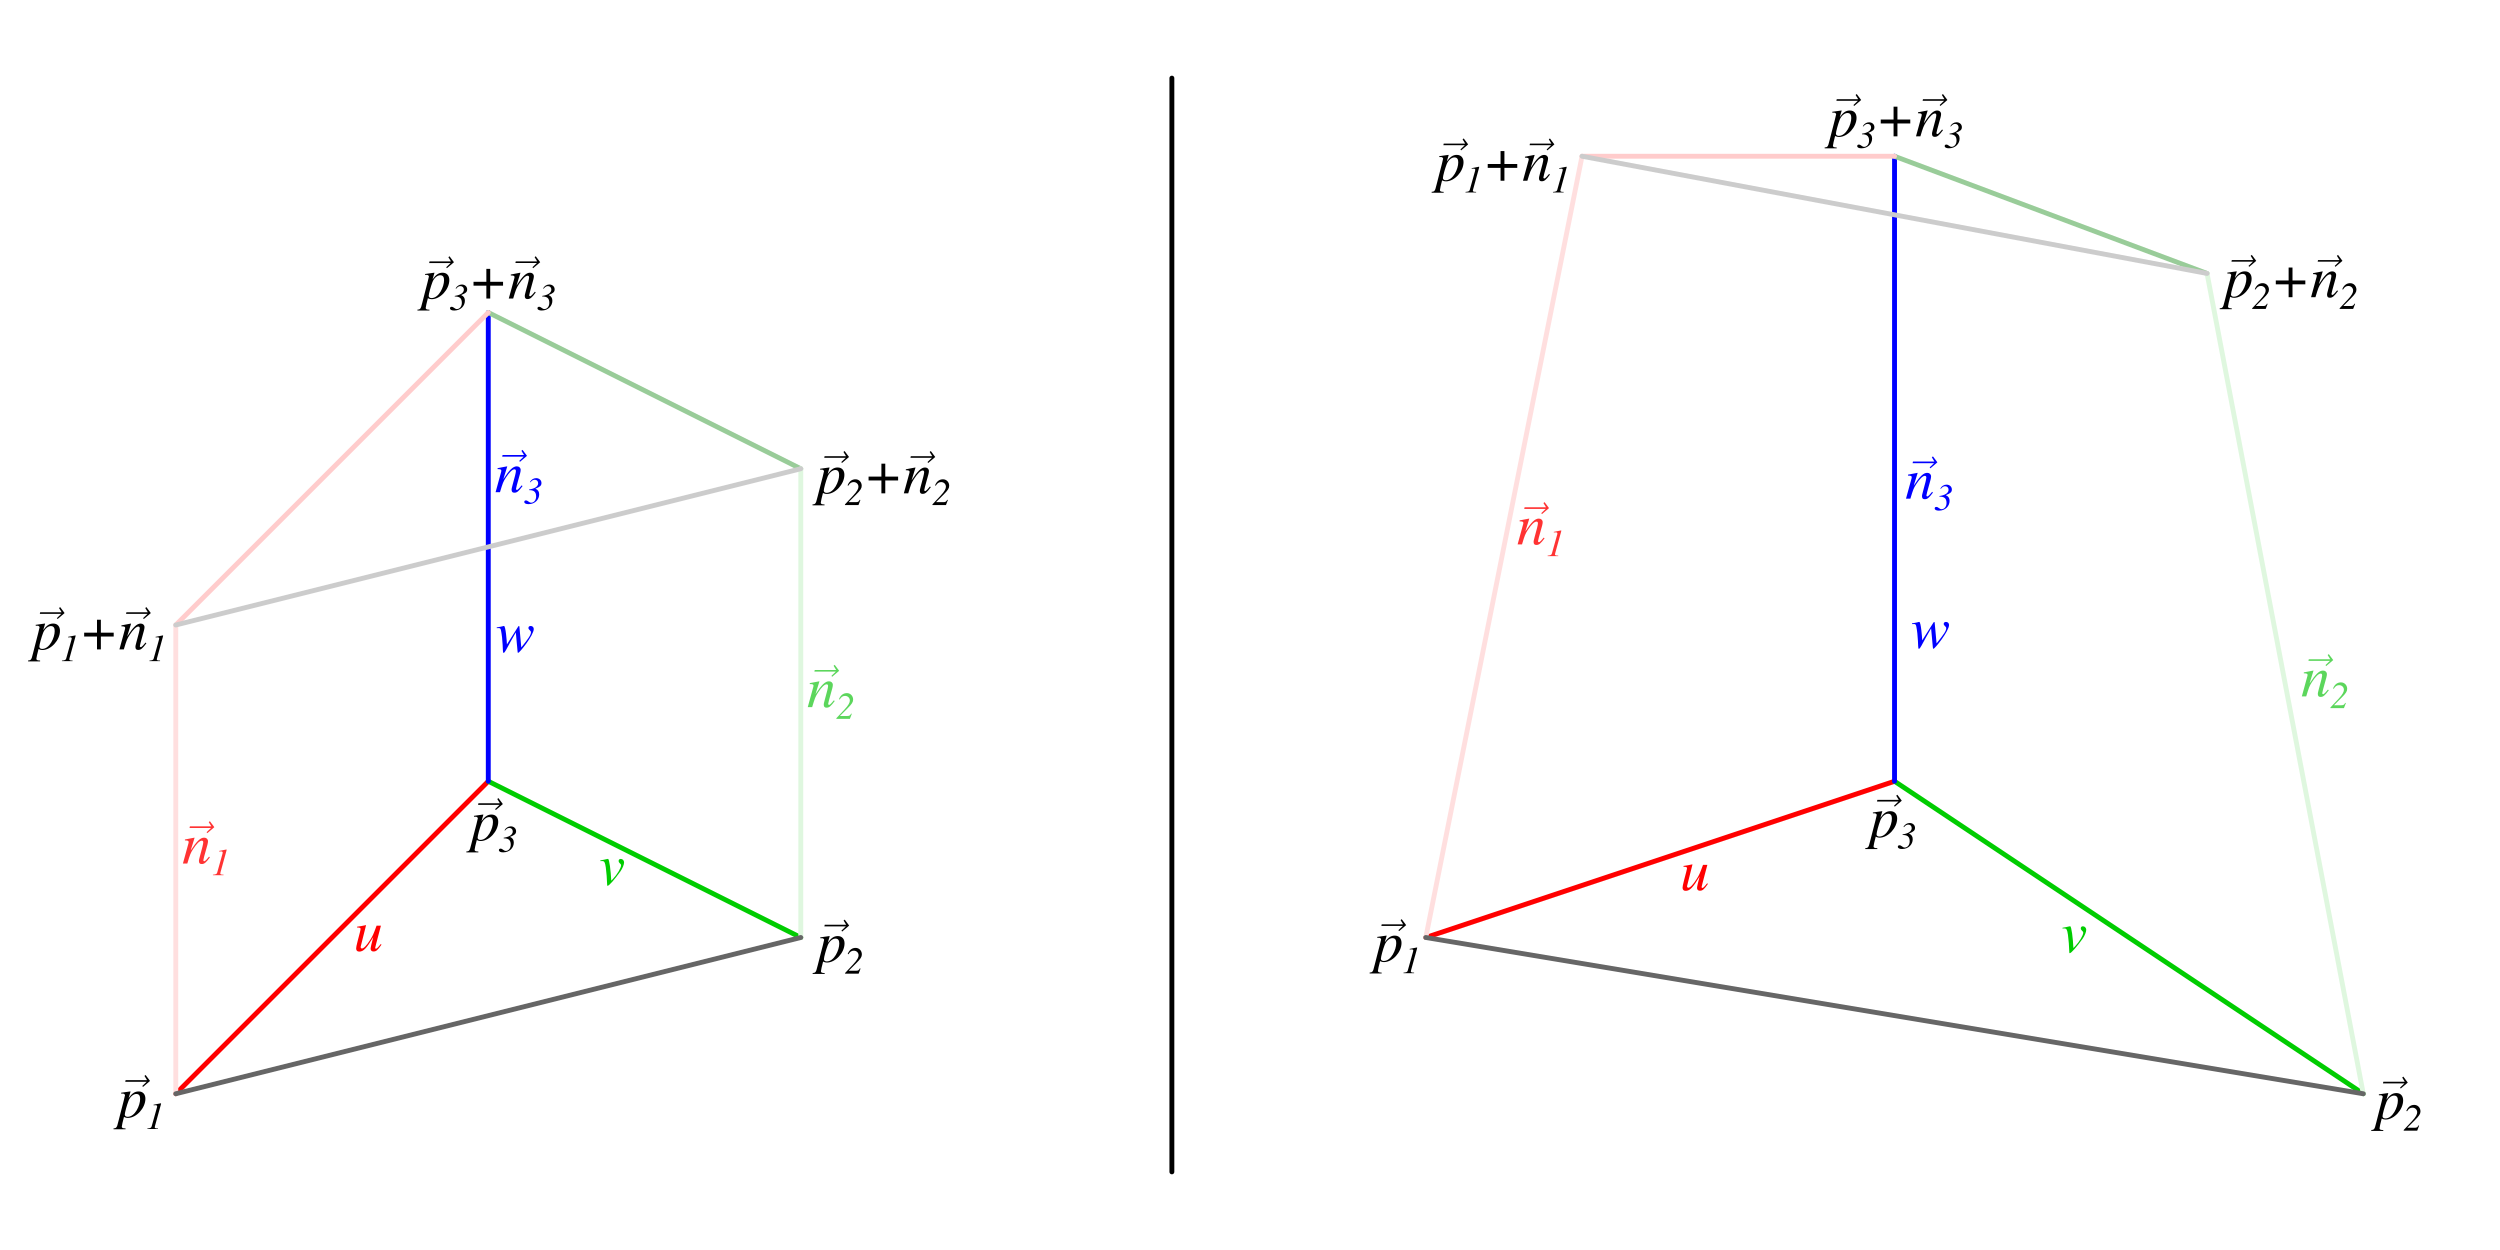 <?xml version="1.0" encoding="UTF-8" standalone="no"?>
<svg xmlns="http://www.w3.org/2000/svg" version="1.1" viewBox="0 0 1024 512">
<rect x="0" y="0" width="1024" height="512" fill="#ffffff" stroke="none"/>
<path d="m584 384 192-64m-704 128 128-128" fill="none" stroke="#ff0000" stroke-width="2" stroke-linecap="round" stroke-linejoin="round"/>
<path d="m968 448-192-128m-448 64-128-64" fill="none" stroke="#00cc00" stroke-width="2" stroke-linecap="round" stroke-linejoin="round"/>
<path d="m776 64v256m-576-192v192" fill="none" stroke="#0000ff" stroke-width="2" stroke-linecap="round" stroke-linejoin="round"/>
<path d="m328 192-128-64m704-16-128-48" fill="none" stroke="#99cc99" stroke-width="2" stroke-linecap="round" stroke-linejoin="round"/>
<path d="m72 256 128-128m576-64h-128" fill="none" stroke="#ffcccc" stroke-width="2" stroke-linecap="round" stroke-linejoin="round"/>
<path d="m584 384 64-320m-576 384v-192" fill="none" stroke="#ffdfdf" stroke-width="2" stroke-linecap="round" stroke-linejoin="round"/>
<path d="m968 448-64-336m-576 272v-192" fill="none" stroke="#dff7df" stroke-width="2" stroke-linecap="round" stroke-linejoin="round"/>
<path d="m480 32v448" fill="none" stroke="#000000" stroke-width="2" stroke-linecap="round" stroke-linejoin="round"/>
<path d="m633.9 227.8h4.352v-0.234h-0.25c-0.764 0-1.092-0.156-1.092-0.499 0-0.265 0.25-0.967 0.281-1.154l2.231-8.096c0.062-0.234 0.094-0.374 0.094-0.452 0-0.062-0.031-0.109-0.078-0.109l-2.683 0.53c-0.031 0-0.156 0.031-0.328 0.062v0.234l0.889-0.031h0.031c0.343 0 0.562 0.203 0.562 0.484 0 0.094-0.031 0.25-0.109 0.53l-2.153 7.675c-0.156 0.577-0.515 0.733-1.747 0.842v0.218zm-9.433-20.02-0.144 0.672h8.784l-1.8 1.728 0.288 0.384 2.88-2.448-1.824-2.448-0.456 0.384 1.056 1.728h-8.784zm7.848 12.41c-0.576 0.696-1.536 1.896-1.968 1.896-0.192 0-0.384-0.192-0.384-0.384 0-0.168 0-0.168 0.336-1.512l1.368-4.944c0.144-0.504 0.216-1.032 0.216-1.368 0-0.864-0.648-1.464-1.584-1.464-1.536 0-3.048 1.44-5.52 5.28l1.608-5.232-0.072-0.048c-1.296 0.264-1.8 0.36-3.888 0.744v0.384c1.224 0.024 1.536 0.168 1.536 0.648 0 0.144-0.024 0.288-0.048 0.408l-2.304 8.4h1.8c1.128-3.792 1.344-4.32 2.4-5.952 1.44-2.208 2.664-3.408 3.552-3.408 0.36 0 0.576 0.264 0.576 0.696 0 0.288-0.144 1.08-0.336 1.824l-1.056 3.96c-0.336 1.224-0.384 1.56-0.384 1.8 0 0.912 0.336 1.296 1.128 1.296 1.08 0 1.704-0.504 3.36-2.712l-0.336-0.312zm-545.1 138.3h4.352v-0.234h-0.25c-0.764 0-1.092-0.156-1.092-0.499 0-0.265 0.25-0.967 0.281-1.154l2.231-8.096c0.062-0.234 0.094-0.374 0.094-0.452 0-0.062-0.031-0.109-0.078-0.109l-2.683 0.53c-0.031 0-0.156 0.031-0.328 0.062v0.234l0.889-0.031h0.031c0.343 0 0.562 0.203 0.562 0.484 0 0.094-0.031 0.25-0.109 0.53l-2.153 7.675c-0.156 0.577-0.515 0.733-1.747 0.842v0.218zm-9.433-20.02-0.144 0.672h8.784l-1.8 1.728 0.288 0.384 2.88-2.448-1.824-2.448-0.456 0.384 1.056 1.728h-8.784zm7.848 12.41c-0.576 0.696-1.536 1.896-1.968 1.896-0.192 0-0.384-0.192-0.384-0.384 0-0.168 0-0.168 0.336-1.512l1.368-4.944c0.144-0.504 0.216-1.032 0.216-1.368 0-0.864-0.648-1.464-1.584-1.464-1.536 0-3.048 1.44-5.52 5.28l1.608-5.232-0.072-0.048c-1.296 0.264-1.8 0.36-3.888 0.744v0.384c1.224 0.024 1.536 0.168 1.536 0.648 0 0.144-0.024 0.288-0.048 0.408l-2.304 8.4h1.8c1.128-3.792 1.344-4.32 2.4-5.952 1.44-2.208 2.664-3.408 3.552-3.408 0.36 0 0.576 0.264 0.576 0.696 0 0.288-0.144 1.08-0.336 1.824l-1.056 3.96c-0.336 1.224-0.384 1.56-0.384 1.8 0 0.912 0.336 1.296 1.128 1.296 1.08 0 1.704-0.504 3.36-2.712l-0.336-0.312z" fill="#ff3333" stroke="none"/>
<path d="m955.6 282 0.328 0.109c0.577-1.014 1.248-1.466 2.184-1.466 1.108 0 1.95 0.811 1.95 1.903 0 0.749-0.406 1.794-2.246 3.744l-3.276 3.494v0.265h5.538l0.78-2.059-0.265-0.109c-0.374 0.78-0.702 0.983-1.544 0.983h-2.964v-0.078l2.995-2.995c1.825-1.825 2.324-2.605 2.324-3.635 0-1.498-1.108-2.652-2.527-2.652-1.232 0-2.496 0.562-3.276 2.496zm-9.917-11.97-0.144 0.672h8.784l-1.8 1.728 0.288 0.384 2.88-2.448-1.824-2.448-0.456 0.384 1.056 1.728h-8.784zm7.848 12.41c-0.576 0.696-1.536 1.896-1.968 1.896-0.192 0-0.384-0.192-0.384-0.384 0-0.168 0-0.168 0.336-1.512l1.368-4.944c0.144-0.504 0.216-1.032 0.216-1.368 0-0.864-0.648-1.464-1.584-1.464-1.536 0-3.048 1.44-5.52 5.28l1.608-5.232-0.072-0.048c-1.296 0.264-1.8 0.36-3.888 0.744v0.384c1.224 0.024 1.536 0.168 1.536 0.648 0 0.144-0.024 0.288-0.048 0.408l-2.304 8.4h1.8c1.128-3.792 1.344-4.32 2.4-5.952 1.44-2.208 2.664-3.408 3.552-3.408 0.36 0 0.576 0.264 0.576 0.696 0 0.288-0.144 1.08-0.336 1.824l-1.056 3.96c-0.336 1.224-0.384 1.56-0.384 1.8 0 0.912 0.336 1.296 1.128 1.296 1.08 0 1.704-0.504 3.36-2.712l-0.336-0.312zm-609.9 3.959 0.328 0.109c0.577-1.014 1.248-1.466 2.184-1.466 1.108 0 1.95 0.811 1.95 1.903 0 0.749-0.406 1.794-2.246 3.744l-3.276 3.494v0.265h5.538l0.78-2.059-0.265-0.109c-0.374 0.78-0.702 0.983-1.544 0.983h-2.964v-0.078l2.995-2.995c1.825-1.825 2.324-2.605 2.324-3.635 0-1.498-1.108-2.652-2.527-2.652-1.232 0-2.496 0.562-3.276 2.496zm-9.917-11.97-0.144 0.672h8.784l-1.8 1.728 0.288 0.384 2.88-2.448-1.824-2.448-0.456 0.384 1.056 1.728h-8.784zm7.848 12.41c-0.576 0.696-1.536 1.896-1.968 1.896-0.192 0-0.384-0.192-0.384-0.384 0-0.168 0-0.168 0.336-1.512l1.368-4.944c0.144-0.504 0.216-1.032 0.216-1.368 0-0.864-0.648-1.464-1.584-1.464-1.536 0-3.048 1.44-5.52 5.28l1.608-5.232-0.072-0.048c-1.296 0.264-1.8 0.36-3.888 0.744v0.384c1.224 0.024 1.536 0.168 1.536 0.648 0 0.144-0.024 0.288-0.048 0.408l-2.304 8.4h1.8c1.128-3.792 1.344-4.32 2.4-5.952 1.44-2.208 2.664-3.408 3.552-3.408 0.36 0 0.576 0.264 0.576 0.696 0 0.288-0.144 1.08-0.336 1.824l-1.056 3.96c-0.336 1.224-0.384 1.56-0.384 1.8 0 0.912 0.336 1.296 1.128 1.296 1.08 0 1.704-0.504 3.36-2.712l-0.336-0.312z" fill="#5cd65c" stroke="none"/>
<path d="m691 355.6c0 0.192-0.12 0.792-0.336 1.608l-0.888 3.408c-0.432 1.704-0.6 2.52-0.6 2.952 0 0.864 0.432 1.32 1.272 1.32 1.704 0 2.976-1.296 5.736-5.928-0.696 2.568-1.08 4.224-1.08 4.728 0 0.72 0.432 1.152 1.152 1.152 1.128 0 1.68-0.48 3.312-2.808l-0.336-0.216c-1.248 1.56-1.608 1.896-1.992 1.896-0.168 0-0.264-0.144-0.264-0.408 0-0.144 0-0.144 0.456-1.872l1.896-7.176h-1.776c-1.368 3.72-1.536 4.104-2.64 5.856-1.44 2.28-2.616 3.504-3.384 3.504-0.288 0-0.504-0.24-0.504-0.6 0-0.096 0-0.144 0.024-0.216l2.184-8.712-0.072-0.048c-1.368 0.312-2.232 0.48-3.6 0.648v0.336c0.984 0 1.44 0.096 1.44 0.576zm-543.3 24.89c0 0.192-0.12 0.792-0.336 1.608l-0.888 3.408c-0.432 1.704-0.6 2.52-0.6 2.952 0 0.864 0.432 1.32 1.272 1.32 1.704 0 2.976-1.296 5.736-5.928-0.696 2.568-1.08 4.224-1.08 4.728 0 0.72 0.432 1.152 1.152 1.152 1.128 0 1.68-0.48 3.312-2.808l-0.336-0.216c-1.248 1.56-1.608 1.896-1.992 1.896-0.168 0-0.264-0.144-0.264-0.408 0-0.144 0-0.144 0.456-1.872l1.896-7.176h-1.776c-1.368 3.72-1.536 4.104-2.64 5.856-1.44 2.28-2.616 3.504-3.384 3.504-0.288 0-0.504-0.24-0.504-0.6 0-0.096 0-0.144 0.024-0.216l2.184-8.712-0.072-0.048c-1.368 0.312-2.232 0.48-3.6 0.648v0.336c0.984 0 1.44 0.096 1.44 0.576z" fill="#ff0000" stroke="none"/>
<path d="m853.3 382c0 1.104-1.584 3.768-3.288 5.544l-0.744 0.768c-0.192-4.032-0.792-8.904-1.32-8.904-0.552 0-0.624 0.192-3.144 0.6v0.312c0.264-0.024 0.456-0.024 0.72-0.024 0.936 0 1.176 0.408 1.512 2.616 0.24 1.656 0.528 5.28 0.528 6.672 0 0.672 0.048 0.84 0.216 0.84 0.6 0 2.832-2.544 5.28-5.952 0.84-1.2 1.464-2.76 1.464-3.648 0-0.768-0.624-1.416-1.344-1.416-0.528 0-0.888 0.312-0.888 0.816 0 0.96 1.008 1.104 1.008 1.776zm-598.9-27.6c0 1.104-1.584 3.768-3.288 5.544l-0.744 0.768c-0.192-4.032-0.792-8.904-1.32-8.904-0.552 0-0.624 0.192-3.144 0.6v0.312c0.264-0.024 0.456-0.024 0.72-0.024 0.936 0 1.176 0.408 1.512 2.616 0.24 1.656 0.528 5.28 0.528 6.672 0 0.672 0.048 0.84 0.216 0.84 0.6 0 2.832-2.544 5.28-5.952 0.84-1.2 1.464-2.76 1.464-3.648 0-0.768-0.624-1.416-1.344-1.416-0.528 0-0.888 0.312-0.888 0.816 0 0.96 1.008 1.104 1.008 1.776z" fill="#00cc00" stroke="none"/>
<path d="m784 255.6c0.576 0 0.792 0.264 0.936 1.104 0.288 1.368 0.576 3.912 0.648 5.808l0.096 2.112c0.048 0.936 0.096 1.128 0.312 1.128 0.528 0 1.248-1.8 2.856-4.632l2.136-3.744 0.696 7.656c0.048 0.648 0.096 0.72 0.264 0.72 0.552 0 6.384-7.224 6.384-9.768 0-0.72-0.528-1.248-1.248-1.248-0.576 0-0.936 0.312-0.936 0.816 0 0.768 1.032 1.008 1.032 1.752 0 1.032-0.816 2.328-3.96 6.24l-0.768-8.448c-0.024-0.264-0.048-0.336-0.192-0.336-0.12 0-0.192 0.048-0.312 0.24l-4.608 7.296c-0.048-1.32-0.528-7.56-1.2-7.56-0.408 0-0.456 0.192-2.352 0.48-0.096 0-0.336 0.048-0.624 0.096v0.312h0.48c0.168 0 0.144-0.024 0.36-0.024zm-579.7 1.66c0.576 0 0.792 0.264 0.936 1.104 0.288 1.368 0.576 3.912 0.648 5.808l0.096 2.112c0.048 0.936 0.096 1.128 0.312 1.128 0.528 0 1.248-1.8 2.856-4.632l2.136-3.744 0.696 7.656c0.048 0.648 0.096 0.72 0.264 0.72 0.552 0 6.384-7.224 6.384-9.768 0-0.72-0.528-1.248-1.248-1.248-0.576 0-0.936 0.312-0.936 0.816 0 0.768 1.032 1.008 1.032 1.752 0 1.032-0.816 2.328-3.96 6.24l-0.768-8.448c-0.024-0.264-0.048-0.336-0.192-0.336-0.12 0-0.192 0.048-0.312 0.24l-4.608 7.296c-0.048-1.32-0.528-7.56-1.2-7.56-0.408 0-0.456 0.192-2.352 0.48-0.096 0-0.336 0.048-0.624 0.096v0.312h0.48c0.168 0 0.144-0.024 0.36-0.024zm590.1-54.09v0.25c1.747 0 2.902 0.499 2.902 2.59 0 1.576-0.967 2.558-2.044 2.558-0.842 0-1.326-0.936-2.122-0.936-0.437 0-0.686 0.218-0.686 0.608 0 0.593 0.64 0.92 1.747 0.92 2.699 0 4.352-1.934 4.352-3.994 0-1.123-0.452-1.841-1.498-2.324v-0.047c1.888-0.733 2.434-1.248 2.434-2.309 0-1.139-0.936-1.981-2.184-1.981-1.076 0-2.044 0.624-2.558 1.622l0.25 0.078c0.546-0.718 1.092-1.045 1.747-1.045 0.827 0 1.388 0.577 1.388 1.42 0 1.95-2.761 2.434-3.728 2.59zm-10.85-14.13-0.144 0.672h8.784l-1.8 1.728 0.288 0.384 2.88-2.448-1.824-2.448-0.456 0.384 1.056 1.728h-8.784zm7.848 12.41c-0.576 0.696-1.536 1.896-1.968 1.896-0.192 0-0.384-0.192-0.384-0.384 0-0.168 0-0.168 0.336-1.512l1.368-4.944c0.144-0.504 0.216-1.032 0.216-1.368 0-0.864-0.648-1.464-1.584-1.464-1.536 0-3.048 1.44-5.52 5.28l1.608-5.232-0.072-0.048c-1.296 0.264-1.8 0.36-3.888 0.744v0.384c1.224 0.024 1.536 0.168 1.536 0.648 0 0.144-0.024 0.288-0.048 0.408l-2.304 8.4h1.8c1.128-3.792 1.344-4.32 2.4-5.952 1.44-2.208 2.664-3.408 3.552-3.408 0.36 0 0.576 0.264 0.576 0.696 0 0.288-0.144 1.08-0.336 1.824l-1.056 3.96c-0.336 1.224-0.384 1.56-0.384 1.8 0 0.912 0.336 1.296 1.128 1.296 1.08 0 1.704-0.504 3.36-2.712l-0.336-0.312zm-574.7-0.943v0.25c1.747 0 2.902 0.499 2.902 2.59 0 1.576-0.967 2.558-2.044 2.558-0.842 0-1.326-0.936-2.122-0.936-0.437 0-0.686 0.218-0.686 0.608 0 0.593 0.64 0.92 1.747 0.92 2.699 0 4.352-1.934 4.352-3.994 0-1.123-0.452-1.841-1.498-2.324v-0.047c1.888-0.733 2.434-1.248 2.434-2.309 0-1.139-0.936-1.981-2.184-1.981-1.076 0-2.044 0.624-2.558 1.622l0.25 0.078c0.546-0.718 1.092-1.045 1.747-1.045 0.827 0 1.388 0.577 1.388 1.42 0 1.95-2.761 2.434-3.728 2.59zm-10.85-14.13-0.144 0.672h8.784l-1.8 1.728 0.288 0.384 2.88-2.448-1.824-2.448-0.456 0.384 1.056 1.728h-8.784zm7.848 12.41c-0.576 0.696-1.536 1.896-1.968 1.896-0.192 0-0.384-0.192-0.384-0.384 0-0.168 0-0.168 0.336-1.512l1.368-4.944c0.144-0.504 0.216-1.032 0.216-1.368 0-0.864-0.648-1.464-1.584-1.464-1.536 0-3.048 1.44-5.52 5.28l1.608-5.232-0.072-0.048c-1.296 0.264-1.8 0.36-3.888 0.744v0.384c1.224 0.024 1.536 0.168 1.536 0.648 0 0.144-0.024 0.288-0.048 0.408l-2.304 8.4h1.8c1.128-3.792 1.344-4.32 2.4-5.952 1.44-2.208 2.664-3.408 3.552-3.408 0.36 0 0.576 0.264 0.576 0.696 0 0.288-0.144 1.08-0.336 1.824l-1.056 3.96c-0.336 1.224-0.384 1.56-0.384 1.8 0 0.912 0.336 1.296 1.128 1.296 1.08 0 1.704-0.504 3.36-2.712l-0.336-0.312z" fill="#0000ff" stroke="none"/>
<path d="m584 384 384 64m-896 0 256-64" fill="none" stroke="#666666" stroke-width="2" stroke-linecap="round" stroke-linejoin="round"/>
<path d="m904 112-256-48m-576 192l256-64" fill="none" stroke="#cccccc" stroke-width="2" stroke-linecap="round" stroke-linejoin="round"/>
<path d="m798.5 54.75v0.25c1.747 0 2.902 0.499 2.902 2.59 0 1.576-0.967 2.558-2.044 2.558-0.842 0-1.326-0.936-2.122-0.936-0.437 0-0.686 0.218-0.686 0.608 0 0.593 0.64 0.92 1.747 0.92 2.699 0 4.352-1.934 4.352-3.994 0-1.123-0.452-1.841-1.498-2.324v-0.047c1.888-0.733 2.434-1.248 2.434-2.309 0-1.139-0.936-1.981-2.184-1.981-1.076 0-2.044 0.624-2.558 1.622l0.25 0.078c0.546-0.718 1.092-1.045 1.747-1.045 0.827 0 1.388 0.577 1.388 1.42 0 1.95-2.761 2.434-3.728 2.59zm-10.85-14.13-0.144 0.672h8.784l-1.8 1.728 0.288 0.384 2.88-2.448-1.824-2.448-0.456 0.384 1.056 1.728h-8.784zm7.848 12.41c-0.576 0.696-1.536 1.896-1.968 1.896-0.192 0-0.384-0.192-0.384-0.384 0-0.168 0-0.168 0.336-1.512l1.368-4.944c0.144-0.504 0.216-1.032 0.216-1.368 0-0.864-0.648-1.464-1.584-1.464-1.536 0-3.048 1.44-5.52 5.28l1.608-5.232-0.072-0.048c-1.296 0.264-1.8 0.36-3.888 0.744v0.384c1.224 0.024 1.536 0.168 1.536 0.648 0 0.144-0.024 0.288-0.048 0.408l-2.304 8.4h1.8c1.128-3.792 1.344-4.32 2.4-5.952 1.44-2.208 2.664-3.408 3.552-3.408 0.36 0 0.576 0.264 0.576 0.696 0 0.288-0.144 1.08-0.336 1.824l-1.056 3.96c-0.336 1.224-0.384 1.56-0.384 1.8 0 0.912 0.336 1.296 1.128 1.296 1.08 0 1.704-0.504 3.36-2.712l-0.336-0.312zm-19.89-4.056h-5.256v1.584h5.256v5.28h1.584v-5.28h5.256v-1.584h-5.256v-5.28h-1.584v5.28zm-12.94 5.783v0.25c1.747 0 2.902 0.499 2.902 2.59 0 1.576-0.967 2.558-2.044 2.558-0.842 0-1.326-0.936-2.122-0.936-0.437 0-0.686 0.218-0.686 0.608 0 0.593 0.64 0.92 1.747 0.92 2.699 0 4.352-1.934 4.352-3.994 0-1.123-0.452-1.841-1.498-2.324v-0.047c1.888-0.733 2.434-1.248 2.434-2.309 0-1.139-0.936-1.981-2.184-1.981-1.076 0-2.044 0.624-2.558 1.622l0.25 0.078c0.546-0.718 1.092-1.045 1.747-1.045 0.827 0 1.388 0.577 1.388 1.42 0 1.95-2.761 2.434-3.728 2.59zm-10.34-14.13-0.144 0.672h8.784l-1.8 1.728 0.288 0.384 2.88-2.448-1.824-2.448-0.456 0.384 1.056 1.728h-8.784zm-1.008 5.52c0.312 0 0.768 0.336 0.768 0.648 0 0.216-0.864 3.624-1.704 6.792-1.656 6.12-1.272 6.744-3 6.792v0.384h4.92v-0.36c-1.128 0-1.536-0.216-1.536-0.72 0-0.336 0.408-2.208 0.888-3.984 0.6 0.312 1.032 0.408 1.584 0.408 3.504 0 7.2-4.032 7.2-7.848 0-1.872-1.056-3-2.76-3-1.56 0-2.712 0.768-4.104 2.712l0.768-2.616c0-0.096-0.048-0.096-0.12-0.096-0.12 0-2.496 0.36-3.744 0.528l0.048 0.36h0.792zm6.96 2.208c0 2.616-2.04 7.296-5.136 7.296-0.672 0-1.152-0.36-1.152-0.888 0-0.816 0.864-3.96 1.56-5.736 0.624-1.584 1.968-2.736 3.144-2.736 1.296 0 1.584 0.912 1.584 2.064zm201.1 70.13 0.328 0.109c0.577-1.014 1.248-1.466 2.184-1.466 1.108 0 1.95 0.811 1.95 1.903 0 0.749-0.406 1.794-2.246 3.744l-3.276 3.494v0.265h5.538l0.78-2.059-0.265-0.109c-0.374 0.78-0.702 0.983-1.544 0.983h-2.964v-0.078l2.995-2.995c1.825-1.825 2.324-2.605 2.324-3.635 0-1.498-1.108-2.652-2.527-2.652-1.232 0-2.496 0.562-3.276 2.496zm-9.917-11.97-0.144 0.672h8.784l-1.8 1.728 0.288 0.384 2.88-2.448-1.824-2.448-0.456 0.384 1.056 1.728h-8.784zm7.848 12.41c-0.576 0.696-1.536 1.896-1.968 1.896-0.192 0-0.384-0.192-0.384-0.384 0-0.168 0-0.168 0.336-1.512l1.368-4.944c0.144-0.504 0.216-1.032 0.216-1.368 0-0.864-0.648-1.464-1.584-1.464-1.536 0-3.048 1.44-5.52 5.28l1.608-5.232-0.072-0.048c-1.296 0.264-1.8 0.36-3.888 0.744v0.384c1.224 0.024 1.536 0.168 1.536 0.648 0 0.144-0.024 0.288-0.048 0.408l-2.304 8.4h1.8c1.128-3.792 1.344-4.32 2.4-5.952 1.44-2.208 2.664-3.408 3.552-3.408 0.36 0 0.576 0.264 0.576 0.696 0 0.288-0.144 1.08-0.336 1.824l-1.056 3.96c-0.336 1.224-0.384 1.56-0.384 1.8 0 0.912 0.336 1.296 1.128 1.296 1.08 0 1.704-0.504 3.36-2.712l-0.336-0.312zm-19.89-4.056h-5.256v1.584h5.256v5.28h1.584v-5.28h5.256v-1.584h-5.256v-5.28h-1.584v5.28zm-13.87 3.614 0.328 0.109c0.577-1.014 1.248-1.466 2.184-1.466 1.108 0 1.95 0.811 1.95 1.903 0 0.749-0.406 1.794-2.246 3.744l-3.276 3.494v0.265h5.538l0.78-2.059-0.265-0.109c-0.374 0.78-0.702 0.983-1.544 0.983h-2.964v-0.078l2.995-2.995c1.825-1.825 2.324-2.605 2.324-3.635 0-1.498-1.108-2.652-2.527-2.652-1.232 0-2.496 0.562-3.276 2.496zm-9.402-11.97-0.144 0.672h8.784l-1.8 1.728 0.288 0.384 2.88-2.448-1.824-2.448-0.456 0.384 1.056 1.728h-8.784zm-1.008 5.52c0.312 0 0.768 0.336 0.768 0.648 0 0.216-0.864 3.624-1.704 6.792-1.656 6.12-1.272 6.744-3 6.792v0.384h4.92v-0.36c-1.128 0-1.536-0.216-1.536-0.72 0-0.336 0.408-2.208 0.888-3.984 0.6 0.312 1.032 0.408 1.584 0.408 3.504 0 7.2-4.032 7.2-7.848 0-1.872-1.056-3-2.76-3-1.56 0-2.712 0.768-4.104 2.712l0.768-2.616c0-0.096-0.048-0.096-0.12-0.096-0.12 0-2.496 0.36-3.744 0.528l0.048 0.36h0.792zm6.96 2.208c0 2.616-2.04 7.296-5.136 7.296-0.672 0-1.152-0.36-1.152-0.888 0-0.816 0.864-3.96 1.56-5.736 0.624-1.584 1.968-2.736 3.144-2.736 1.296 0 1.584 0.912 1.584 2.064zm-284-35.41h4.352v-0.234h-0.25c-0.764 0-1.092-0.156-1.092-0.499 0-0.265 0.25-0.967 0.281-1.154l2.231-8.096c0.062-0.234 0.094-0.374 0.094-0.452 0-0.062-0.031-0.109-0.078-0.109l-2.683 0.53c-0.031 0-0.156 0.031-0.328 0.062v0.234l0.889-0.031h0.031c0.343 0 0.562 0.203 0.562 0.484 0 0.094-0.031 0.25-0.109 0.53l-2.153 7.675c-0.156 0.577-0.515 0.733-1.747 0.842v0.218zm-9.433-20.02-0.144 0.672h8.784l-1.8 1.728 0.288 0.384 2.88-2.448-1.824-2.448-0.456 0.384 1.056 1.728h-8.784zm7.848 12.41c-0.576 0.696-1.536 1.896-1.968 1.896-0.192 0-0.384-0.192-0.384-0.384 0-0.168 0-0.168 0.336-1.512l1.368-4.944c0.144-0.504 0.216-1.032 0.216-1.368 0-0.864-0.648-1.464-1.584-1.464-1.536 0-3.048 1.44-5.52 5.28l1.608-5.232-0.072-0.048c-1.296 0.264-1.8 0.36-3.888 0.744v0.384c1.224 0.024 1.536 0.168 1.536 0.648 0 0.144-0.024 0.288-0.048 0.408l-2.304 8.4h1.8c1.128-3.792 1.344-4.32 2.4-5.952 1.44-2.208 2.664-3.408 3.552-3.408 0.36 0 0.576 0.264 0.576 0.696 0 0.288-0.144 1.08-0.336 1.824l-1.056 3.96c-0.336 1.224-0.384 1.56-0.384 1.8 0 0.912 0.336 1.296 1.128 1.296 1.08 0 1.704-0.504 3.36-2.712l-0.336-0.312zm-19.89-4.056h-5.256v1.584h5.256v5.28h1.584v-5.28h5.256v-1.584h-5.256v-5.28h-1.584v5.28zm-14.36 11.66h4.352v-0.234h-0.25c-0.764 0-1.092-0.156-1.092-0.499 0-0.265 0.25-0.967 0.281-1.154l2.231-8.096c0.062-0.234 0.094-0.374 0.094-0.452 0-0.062-0.031-0.109-0.078-0.109l-2.683 0.53c-0.031 0-0.156 0.031-0.328 0.062v0.234l0.889-0.031h0.031c0.343 0 0.562 0.203 0.562 0.484 0 0.094-0.031 0.25-0.109 0.53l-2.153 7.675c-0.156 0.577-0.515 0.733-1.747 0.842v0.218zm-8.918-20.02-0.144 0.672h8.784l-1.8 1.728 0.288 0.384 2.88-2.448-1.824-2.448-0.456 0.384 1.056 1.728h-8.784zm-1.008 5.52c0.312 0 0.768 0.336 0.768 0.648 0 0.216-0.864 3.624-1.704 6.792-1.656 6.12-1.272 6.744-3 6.792v0.384h4.92v-0.36c-1.128 0-1.536-0.216-1.536-0.72 0-0.336 0.408-2.208 0.888-3.984 0.6 0.312 1.032 0.408 1.584 0.408 3.504 0 7.2-4.032 7.2-7.848 0-1.872-1.056-3-2.76-3-1.56 0-2.712 0.768-4.104 2.712l0.768-2.616c0-0.096-0.048-0.096-0.12-0.096-0.12 0-2.496 0.36-3.744 0.528l0.048 0.36h0.792zm6.96 2.208c0 2.616-2.04 7.296-5.136 7.296-0.672 0-1.152-0.36-1.152-0.888 0-0.816 0.864-3.96 1.56-5.736 0.624-1.584 1.968-2.736 3.144-2.736 1.296 0 1.584 0.912 1.584 2.064zm-375.2 54.66v0.25c1.747 0 2.902 0.499 2.902 2.59 0 1.576-0.967 2.558-2.044 2.558-0.842 0-1.326-0.936-2.122-0.936-0.437 0-0.686 0.218-0.686 0.608 0 0.593 0.64 0.92 1.747 0.92 2.699 0 4.352-1.934 4.352-3.994 0-1.123-0.452-1.841-1.498-2.324v-0.047c1.888-0.733 2.434-1.248 2.434-2.309 0-1.139-0.936-1.981-2.184-1.981-1.076 0-2.044 0.624-2.558 1.622l0.25 0.078c0.546-0.718 1.092-1.045 1.747-1.045 0.827 0 1.388 0.577 1.388 1.42 0 1.95-2.761 2.434-3.728 2.59zm-10.85-14.13-0.144 0.672h8.784l-1.8 1.728 0.288 0.384 2.88-2.448-1.824-2.448-0.456 0.384 1.056 1.728h-8.784zm7.848 12.41c-0.576 0.696-1.536 1.896-1.968 1.896-0.192 0-0.384-0.192-0.384-0.384 0-0.168 0-0.168 0.336-1.512l1.368-4.944c0.144-0.504 0.216-1.032 0.216-1.368 0-0.864-0.648-1.464-1.584-1.464-1.536 0-3.048 1.44-5.52 5.28l1.608-5.232-0.072-0.048c-1.296 0.264-1.8 0.36-3.888 0.744v0.384c1.224 0.024 1.536 0.168 1.536 0.648 0 0.144-0.024 0.288-0.048 0.408l-2.304 8.4h1.8c1.128-3.792 1.344-4.32 2.4-5.952 1.44-2.208 2.664-3.408 3.552-3.408 0.36 0 0.576 0.264 0.576 0.696 0 0.288-0.144 1.08-0.336 1.824l-1.056 3.96c-0.336 1.224-0.384 1.56-0.384 1.8 0 0.912 0.336 1.296 1.128 1.296 1.08 0 1.704-0.504 3.36-2.712l-0.336-0.312zm-19.89-4.056h-5.256v1.584h5.256v5.28h1.584v-5.28h5.256v-1.584h-5.256v-5.28h-1.584v5.28zm-12.94 5.783v0.25c1.747 0 2.902 0.499 2.902 2.59 0 1.576-0.967 2.558-2.044 2.558-0.842 0-1.326-0.936-2.122-0.936-0.437 0-0.686 0.218-0.686 0.608 0 0.593 0.64 0.92 1.747 0.92 2.699 0 4.352-1.934 4.352-3.994 0-1.123-0.452-1.841-1.498-2.324v-0.047c1.888-0.733 2.434-1.248 2.434-2.309 0-1.139-0.936-1.981-2.184-1.981-1.076 0-2.044 0.624-2.558 1.622l0.25 0.078c0.546-0.718 1.092-1.045 1.747-1.045 0.827 0 1.388 0.577 1.388 1.42 0 1.95-2.761 2.434-3.728 2.59zm-10.34-14.13-0.144 0.672h8.784l-1.8 1.728 0.288 0.384 2.88-2.448-1.824-2.448-0.456 0.384 1.056 1.728h-8.784zm-1.008 5.52c0.312 0 0.768 0.336 0.768 0.648 0 0.216-0.864 3.624-1.704 6.792-1.656 6.12-1.272 6.744-3 6.792v0.384h4.92v-0.36c-1.128 0-1.536-0.216-1.536-0.72 0-0.336 0.408-2.208 0.888-3.984 0.6 0.312 1.032 0.408 1.584 0.408 3.504 0 7.2-4.032 7.2-7.848 0-1.872-1.056-3-2.76-3-1.56 0-2.712 0.768-4.104 2.712l0.768-2.616c0-0.096-0.048-0.096-0.12-0.096-0.12 0-2.496 0.36-3.744 0.528l0.048 0.36h0.792zm6.96 2.208c0 2.616-2.04 7.296-5.136 7.296-0.672 0-1.152-0.36-1.152-0.888 0-0.816 0.864-3.96 1.56-5.736 0.624-1.584 1.968-2.736 3.144-2.736 1.296 0 1.584 0.912 1.584 2.064zm201.1 84.02 0.328 0.109c0.577-1.014 1.248-1.466 2.184-1.466 1.108 0 1.95 0.811 1.95 1.903 0 0.749-0.406 1.794-2.246 3.744l-3.276 3.494v0.265h5.538l0.78-2.059-0.265-0.109c-0.374 0.78-0.702 0.983-1.544 0.983h-2.964v-0.078l2.995-2.995c1.825-1.825 2.324-2.605 2.324-3.635 0-1.498-1.108-2.652-2.527-2.652-1.232 0-2.496 0.562-3.276 2.496zm-9.917-11.97-0.144 0.672h8.784l-1.8 1.728 0.288 0.384 2.88-2.448-1.824-2.448-0.456 0.384 1.056 1.728h-8.784zm7.848 12.41c-0.576 0.696-1.536 1.896-1.968 1.896-0.192 0-0.384-0.192-0.384-0.384 0-0.168 0-0.168 0.336-1.512l1.368-4.944c0.144-0.504 0.216-1.032 0.216-1.368 0-0.864-0.648-1.464-1.584-1.464-1.536 0-3.048 1.44-5.52 5.28l1.608-5.232-0.072-0.048c-1.296 0.264-1.8 0.36-3.888 0.744v0.384c1.224 0.024 1.536 0.168 1.536 0.648 0 0.144-0.024 0.288-0.048 0.408l-2.304 8.4h1.8c1.128-3.792 1.344-4.32 2.4-5.952 1.44-2.208 2.664-3.408 3.552-3.408 0.36 0 0.576 0.264 0.576 0.696 0 0.288-0.144 1.08-0.336 1.824l-1.056 3.96c-0.336 1.224-0.384 1.56-0.384 1.8 0 0.912 0.336 1.296 1.128 1.296 1.08 0 1.704-0.504 3.36-2.712l-0.336-0.312zm-19.89-4.056h-5.256v1.584h5.256v5.28h1.584v-5.28h5.256v-1.584h-5.256v-5.28h-1.584v5.28zm-13.87 3.614 0.328 0.109c0.577-1.014 1.248-1.466 2.184-1.466 1.108 0 1.95 0.811 1.95 1.903 0 0.749-0.406 1.794-2.246 3.744l-3.276 3.494v0.265h5.538l0.78-2.059-0.265-0.109c-0.374 0.78-0.702 0.983-1.544 0.983h-2.964v-0.078l2.995-2.995c1.825-1.825 2.324-2.605 2.324-3.635 0-1.498-1.108-2.652-2.527-2.652-1.232 0-2.496 0.562-3.276 2.496zm-9.402-11.97-0.144 0.672h8.784l-1.8 1.728 0.288 0.384 2.88-2.448-1.824-2.448-0.456 0.384 1.056 1.728h-8.784zm-1.008 5.52c0.312 0 0.768 0.336 0.768 0.648 0 0.216-0.864 3.624-1.704 6.792-1.656 6.12-1.272 6.744-3 6.792v0.384h4.92v-0.36c-1.128 0-1.536-0.216-1.536-0.72 0-0.336 0.408-2.208 0.888-3.984 0.6 0.312 1.032 0.408 1.584 0.408 3.504 0 7.2-4.032 7.2-7.848 0-1.872-1.056-3-2.76-3-1.56 0-2.712 0.768-4.104 2.712l0.768-2.616c0-0.096-0.048-0.096-0.12-0.096-0.12 0-2.496 0.36-3.744 0.528l0.048 0.36h0.792zm6.96 2.208c0 2.616-2.04 7.296-5.136 7.296-0.672 0-1.152-0.36-1.152-0.888 0-0.816 0.864-3.96 1.56-5.736 0.624-1.584 1.968-2.736 3.144-2.736 1.296 0 1.584 0.912 1.584 2.064zm-282.5 76.22h4.352v-0.234h-0.25c-0.764 0-1.092-0.156-1.092-0.499 0-0.265 0.25-0.967 0.281-1.154l2.231-8.096c0.062-0.234 0.094-0.374 0.094-0.452 0-0.062-0.031-0.109-0.078-0.109l-2.683 0.53c-0.031 0-0.156 0.031-0.328 0.062v0.234l0.889-0.031h0.031c0.343 0 0.562 0.203 0.562 0.484 0 0.094-0.031 0.25-0.109 0.53l-2.153 7.675c-0.156 0.577-0.515 0.733-1.747 0.842v0.218zm-9.433-20.02-0.144 0.672h8.784l-1.8 1.728 0.288 0.384 2.88-2.448-1.824-2.448-0.456 0.384 1.056 1.728h-8.784zm7.848 12.41c-0.576 0.696-1.536 1.896-1.968 1.896-0.192 0-0.384-0.192-0.384-0.384 0-0.168 0-0.168 0.336-1.512l1.368-4.944c0.144-0.504 0.216-1.032 0.216-1.368 0-0.864-0.648-1.464-1.584-1.464-1.536 0-3.048 1.44-5.52 5.28l1.608-5.232-0.072-0.048c-1.296 0.264-1.8 0.36-3.888 0.744v0.384c1.224 0.024 1.536 0.168 1.536 0.648 0 0.144-0.024 0.288-0.048 0.408l-2.304 8.4h1.8c1.128-3.792 1.344-4.32 2.4-5.952 1.44-2.208 2.664-3.408 3.552-3.408 0.36 0 0.576 0.264 0.576 0.696 0 0.288-0.144 1.08-0.336 1.824l-1.056 3.96c-0.336 1.224-0.384 1.56-0.384 1.8 0 0.912 0.336 1.296 1.128 1.296 1.08 0 1.704-0.504 3.36-2.712l-0.336-0.312zm-19.89-4.056h-5.256v1.584h5.256v5.28h1.584v-5.28h5.256v-1.584h-5.256v-5.28h-1.584v5.28zm-14.36 11.66h4.352v-0.234h-0.25c-0.764 0-1.092-0.156-1.092-0.499 0-0.265 0.25-0.967 0.281-1.154l2.231-8.096c0.062-0.234 0.094-0.374 0.094-0.452 0-0.062-0.031-0.109-0.078-0.109l-2.683 0.53c-0.031 0-0.156 0.031-0.328 0.062v0.234l0.889-0.031h0.031c0.343 0 0.562 0.203 0.562 0.484 0 0.094-0.031 0.25-0.109 0.53l-2.153 7.675c-0.156 0.577-0.515 0.733-1.747 0.842v0.218zm-8.918-20.02-0.144 0.672h8.784l-1.8 1.728 0.288 0.384 2.88-2.448-1.824-2.448-0.456 0.384 1.056 1.728h-8.784zm-1.008 5.52c0.312 0 0.768 0.336 0.768 0.648 0 0.216-0.864 3.624-1.704 6.792-1.656 6.12-1.272 6.744-3 6.792v0.384h4.92v-0.36c-1.128 0-1.536-0.216-1.536-0.72 0-0.336 0.408-2.208 0.888-3.984 0.6 0.312 1.032 0.408 1.584 0.408 3.504 0 7.2-4.032 7.2-7.848 0-1.872-1.056-3-2.76-3-1.56 0-2.712 0.768-4.104 2.712l0.768-2.616c0-0.096-0.048-0.096-0.12-0.096-0.12 0-2.496 0.36-3.744 0.528l0.048 0.36h0.792zm6.96 2.208c0 2.616-2.04 7.296-5.136 7.296-0.672 0-1.152-0.36-1.152-0.888 0-0.816 0.864-3.96 1.56-5.736 0.624-1.584 1.968-2.736 3.144-2.736 1.296 0 1.584 0.912 1.584 2.064zm756.9 83.26v0.25c1.747 0 2.902 0.499 2.902 2.59 0 1.576-0.967 2.558-2.044 2.558-0.842 0-1.326-0.936-2.122-0.936-0.437 0-0.686 0.218-0.686 0.608 0 0.593 0.64 0.92 1.747 0.92 2.699 0 4.352-1.934 4.352-3.994 0-1.123-0.452-1.841-1.498-2.324v-0.047c1.888-0.733 2.434-1.248 2.434-2.309 0-1.139-0.936-1.981-2.184-1.981-1.076 0-2.044 0.624-2.558 1.622l0.25 0.078c0.546-0.718 1.092-1.045 1.747-1.045 0.827 0 1.388 0.577 1.388 1.42 0 1.95-2.761 2.434-3.728 2.59zm-10.34-14.13-0.144 0.672h8.784l-1.8 1.728 0.288 0.384 2.88-2.448-1.824-2.448-0.456 0.384 1.056 1.728h-8.784zm-1.008 5.52c0.312 0 0.768 0.336 0.768 0.648 0 0.216-0.864 3.624-1.704 6.792-1.656 6.12-1.272 6.744-3 6.792v0.384h4.92v-0.36c-1.128 0-1.536-0.216-1.536-0.72 0-0.336 0.408-2.208 0.888-3.984 0.6 0.312 1.032 0.408 1.584 0.408 3.504 0 7.2-4.032 7.2-7.848 0-1.872-1.056-3-2.76-3-1.56 0-2.712 0.768-4.104 2.712l0.768-2.616c0-0.096-0.048-0.096-0.12-0.096-0.12 0-2.496 0.36-3.744 0.528l0.048 0.36h0.792zm6.96 2.208c0 2.616-2.04 7.296-5.136 7.296-0.672 0-1.152-0.36-1.152-0.888 0-0.816 0.864-3.96 1.56-5.736 0.624-1.584 1.968-2.736 3.144-2.736 1.296 0 1.584 0.912 1.584 2.064zm210.7 119.7 0.328 0.109c0.577-1.014 1.248-1.466 2.184-1.466 1.108 0 1.95 0.811 1.95 1.903 0 0.749-0.406 1.794-2.246 3.744l-3.276 3.494v0.265h5.538l0.78-2.059-0.265-0.109c-0.374 0.78-0.702 0.983-1.544 0.983h-2.964v-0.078l2.995-2.995c1.825-1.825 2.324-2.605 2.324-3.635 0-1.498-1.108-2.652-2.527-2.652-1.232 0-2.496 0.562-3.276 2.496zm-9.402-11.97-0.144 0.672h8.784l-1.8 1.728 0.288 0.384 2.88-2.448-1.824-2.448-0.456 0.384 1.056 1.728h-8.784zm-1.008 5.52c0.312 0 0.768 0.336 0.768 0.648 0 0.216-0.864 3.624-1.704 6.792-1.656 6.12-1.272 6.744-3 6.792v0.384h4.92v-0.36c-1.128 0-1.536-0.216-1.536-0.72 0-0.336 0.408-2.208 0.888-3.984 0.6 0.312 1.032 0.408 1.584 0.408 3.504 0 7.2-4.032 7.2-7.848 0-1.872-1.056-3-2.76-3-1.56 0-2.712 0.768-4.104 2.712l0.768-2.616c0-0.096-0.048-0.096-0.12-0.096-0.12 0-2.496 0.36-3.744 0.528l0.048 0.36h0.792zm6.96 2.208c0 2.616-2.04 7.296-5.136 7.296-0.672 0-1.152-0.36-1.152-0.888 0-0.816 0.864-3.96 1.56-5.736 0.624-1.584 1.968-2.736 3.144-2.736 1.296 0 1.584 0.912 1.584 2.064zm-407.3-52.2h4.352v-0.234h-0.25c-0.764 0-1.092-0.156-1.092-0.499 0-0.265 0.25-0.967 0.281-1.154l2.231-8.096c0.062-0.234 0.094-0.374 0.094-0.452 0-0.062-0.031-0.109-0.078-0.109l-2.683 0.53c-0.031 0-0.156 0.031-0.328 0.062v0.234l0.889-0.031h0.031c0.343 0 0.562 0.203 0.562 0.484 0 0.094-0.031 0.25-0.109 0.53l-2.153 7.675c-0.156 0.577-0.515 0.733-1.747 0.842v0.218zm-8.918-20.02-0.144 0.672h8.784l-1.8 1.728 0.288 0.384 2.88-2.448-1.824-2.448-0.456 0.384 1.056 1.728h-8.784zm-1.008 5.52c0.312 0 0.768 0.336 0.768 0.648 0 0.216-0.864 3.624-1.704 6.792-1.656 6.12-1.272 6.744-3 6.792v0.384h4.92v-0.36c-1.128 0-1.536-0.216-1.536-0.72 0-0.336 0.408-2.208 0.888-3.984 0.6 0.312 1.032 0.408 1.584 0.408 3.504 0 7.2-4.032 7.2-7.848 0-1.872-1.056-3-2.76-3-1.56 0-2.712 0.768-4.104 2.712l0.768-2.616c0-0.096-0.048-0.096-0.12-0.096-0.12 0-2.496 0.36-3.744 0.528l0.048 0.36h0.792zm6.96 2.208c0 2.616-2.04 7.296-5.136 7.296-0.672 0-1.152-0.36-1.152-0.888 0-0.816 0.864-3.96 1.56-5.736 0.624-1.584 1.968-2.736 3.144-2.736 1.296 0 1.584 0.912 1.584 2.064zm-365.6-43.19v0.25c1.747 0 2.902 0.499 2.902 2.59 0 1.576-0.967 2.558-2.044 2.558-0.842 0-1.326-0.936-2.122-0.936-0.437 0-0.686 0.218-0.686 0.608 0 0.593 0.64 0.92 1.747 0.92 2.699 0 4.352-1.934 4.352-3.994 0-1.123-0.452-1.841-1.498-2.324v-0.047c1.888-0.733 2.434-1.248 2.434-2.309 0-1.139-0.936-1.981-2.184-1.981-1.076 0-2.044 0.624-2.558 1.622l0.25 0.078c0.546-0.718 1.092-1.045 1.747-1.045 0.827 0 1.388 0.577 1.388 1.42 0 1.95-2.761 2.434-3.728 2.59zm-10.34-14.13-0.144 0.672h8.784l-1.8 1.728 0.288 0.384 2.88-2.448-1.824-2.448-0.456 0.384 1.056 1.728h-8.784zm-1.008 5.52c0.312 0 0.768 0.336 0.768 0.648 0 0.216-0.864 3.624-1.704 6.792-1.656 6.12-1.272 6.744-3 6.792v0.384h4.92v-0.36c-1.128 0-1.536-0.216-1.536-0.72 0-0.336 0.408-2.208 0.888-3.984 0.6 0.312 1.032 0.408 1.584 0.408 3.504 0 7.2-4.032 7.2-7.848 0-1.872-1.056-3-2.76-3-1.56 0-2.712 0.768-4.104 2.712l0.768-2.616c0-0.096-0.048-0.096-0.12-0.096-0.12 0-2.496 0.36-3.744 0.528l0.048 0.36h0.792zm6.96 2.208c0 2.616-2.04 7.296-5.136 7.296-0.672 0-1.152-0.36-1.152-0.888 0-0.816 0.864-3.96 1.56-5.736 0.624-1.584 1.968-2.736 3.144-2.736 1.296 0 1.584 0.912 1.584 2.064zm145.3 54.02 0.328 0.109c0.577-1.014 1.248-1.466 2.184-1.466 1.108 0 1.95 0.811 1.95 1.903 0 0.749-0.406 1.794-2.246 3.744l-3.276 3.494v0.265h5.538l0.78-2.059-0.265-0.109c-0.374 0.78-0.702 0.983-1.544 0.983h-2.964v-0.078l2.995-2.995c1.825-1.825 2.324-2.605 2.324-3.635 0-1.498-1.108-2.652-2.527-2.652-1.232 0-2.496 0.562-3.276 2.496zm-9.402-11.97-0.144 0.672h8.784l-1.8 1.728 0.288 0.384 2.88-2.448-1.824-2.448-0.456 0.384 1.056 1.728h-8.784zm-1.008 5.52c0.312 0 0.768 0.336 0.768 0.648 0 0.216-0.864 3.624-1.704 6.792-1.656 6.12-1.272 6.744-3 6.792v0.384h4.92v-0.36c-1.128 0-1.536-0.216-1.536-0.72 0-0.336 0.408-2.208 0.888-3.984 0.6 0.312 1.032 0.408 1.584 0.408 3.504 0 7.2-4.032 7.2-7.848 0-1.872-1.056-3-2.76-3-1.56 0-2.712 0.768-4.104 2.712l0.768-2.616c0-0.096-0.048-0.096-0.12-0.096-0.12 0-2.496 0.36-3.744 0.528l0.048 0.36h0.792zm6.96 2.208c0 2.616-2.04 7.296-5.136 7.296-0.672 0-1.152-0.36-1.152-0.888 0-0.816 0.864-3.96 1.56-5.736 0.624-1.584 1.968-2.736 3.144-2.736 1.296 0 1.584 0.912 1.584 2.064zm-283.4 75.93h4.352v-0.234h-0.25c-0.764 0-1.092-0.156-1.092-0.499 0-0.265 0.25-0.967 0.281-1.154l2.231-8.096c0.062-0.234 0.094-0.374 0.094-0.452 0-0.062-0.031-0.109-0.078-0.109l-2.683 0.53c-0.031 0-0.156 0.031-0.328 0.062v0.234l0.889-0.031h0.031c0.343 0 0.562 0.203 0.562 0.484 0 0.094-0.031 0.25-0.109 0.53l-2.153 7.675c-0.156 0.577-0.515 0.733-1.747 0.842v0.218zm-8.918-20.02-0.144 0.672h8.784l-1.8 1.728 0.288 0.384 2.88-2.448-1.824-2.448-0.456 0.384 1.056 1.728h-8.784zm-1.008 5.52c0.312 0 0.768 0.336 0.768 0.648 0 0.216-0.864 3.624-1.704 6.792-1.656 6.12-1.272 6.744-3 6.792v0.384h4.92v-0.36c-1.128 0-1.536-0.216-1.536-0.72 0-0.336 0.408-2.208 0.888-3.984 0.6 0.312 1.032 0.408 1.584 0.408 3.504 0 7.2-4.032 7.2-7.848 0-1.872-1.056-3-2.76-3-1.56 0-2.712 0.768-4.104 2.712l0.768-2.616c0-0.096-0.048-0.096-0.12-0.096-0.12 0-2.496 0.36-3.744 0.528l0.048 0.36h0.792zm6.96 2.208c0 2.616-2.04 7.296-5.136 7.296-0.672 0-1.152-0.36-1.152-0.888 0-0.816 0.864-3.96 1.56-5.736 0.624-1.584 1.968-2.736 3.144-2.736 1.296 0 1.584 0.912 1.584 2.064z" fill="#000000" stroke="none"/>
</svg>
